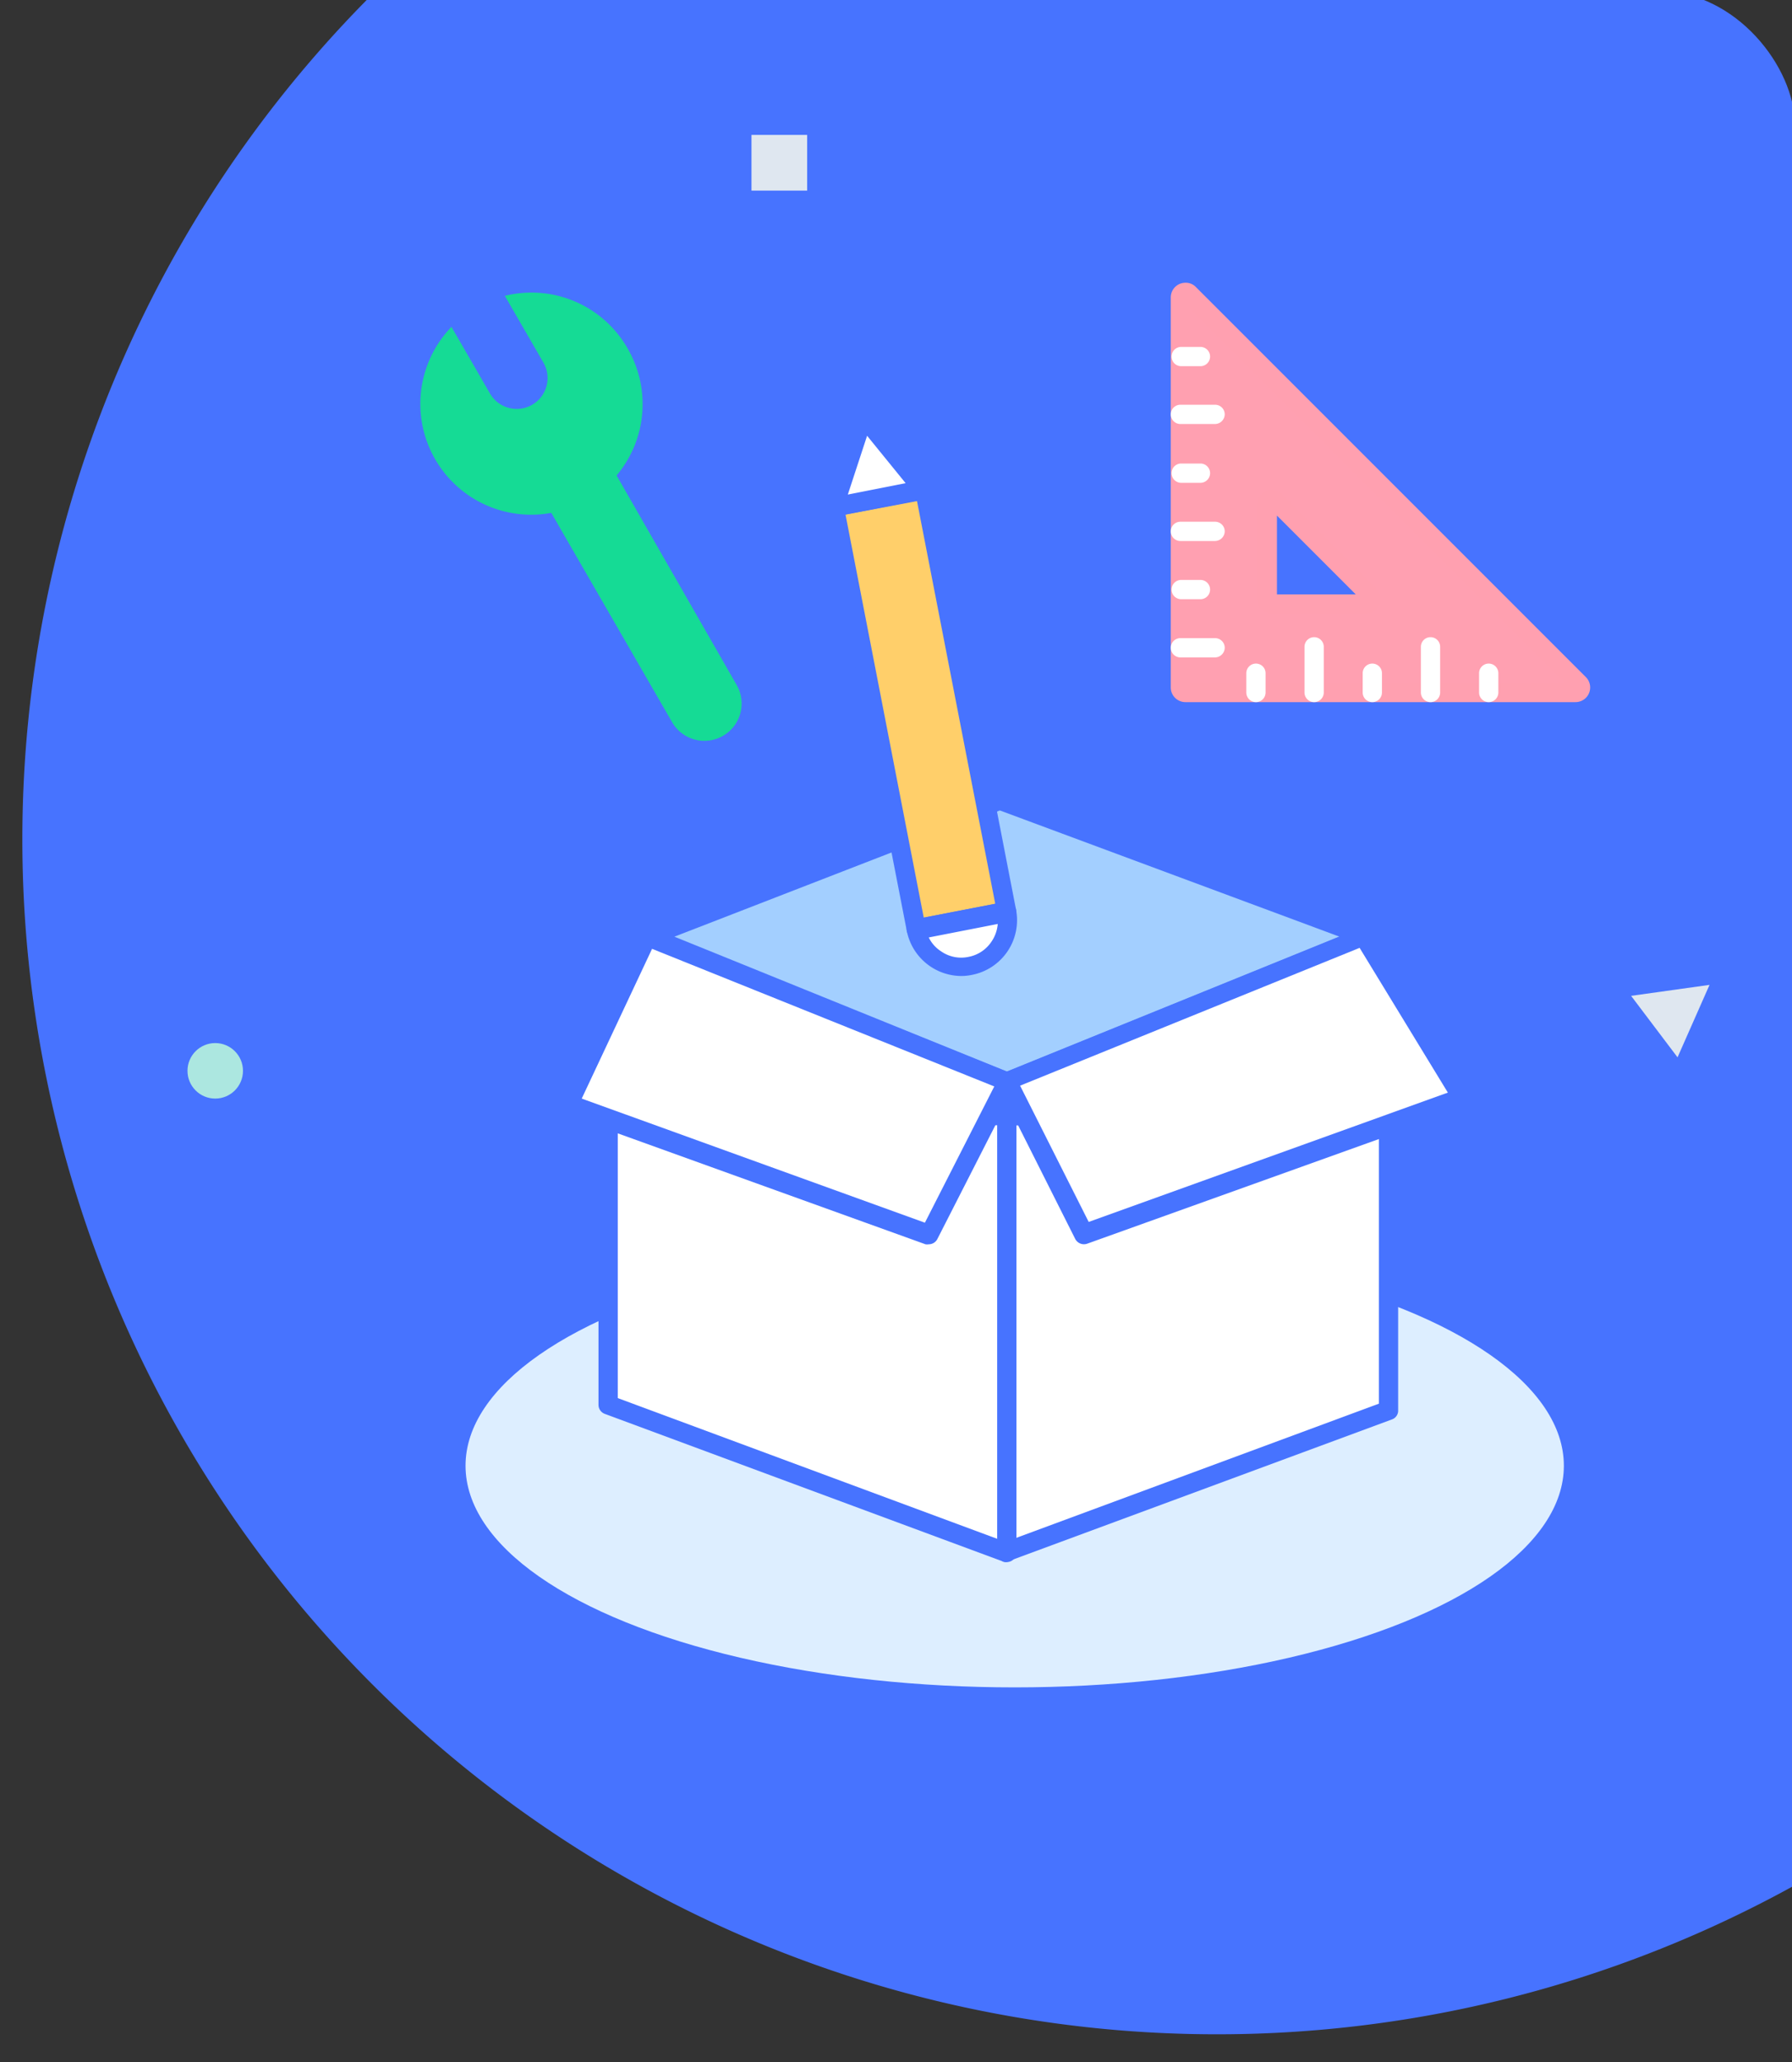 <svg xmlns="http://www.w3.org/2000/svg" xmlns:xlink="http://www.w3.org/1999/xlink" viewBox="0 0 93 107"><rect x="0" y="0" width="93" height="107" fill="#333333" stroke="none"/><defs><style>.cls-1{fill:none;}.cls-2{clip-path:url(#clip-path);}.cls-3{fill:#4773ff;}.cls-4{fill:#def;}.cls-5{fill:#a3cfff;}.cls-6{fill:#fff;}.cls-7{fill:#15db95;}.cls-8{fill:#ffa0b1;}.cls-9{fill:#ffa0b0;}.cls-10{fill:#ffcf6a;}.cls-11{fill:#ace7e0;}.cls-12{fill:#dfe7f0;}</style><clipPath id="clip-path"><rect class="cls-1" x="0.16" y="-0.45" width="93" height="107" rx="7"/></clipPath></defs><g id="Layer_2" data-name="Layer 2"><g class="cls-2"><g id="Mask_Group_361" data-name="Mask Group 361"><g id="Path_6831" data-name="Path 6831"><path class="cls-3" d="M63.16-18.45a62,62,0,1,1-62,62A62,62,0,0,1,63.16-18.45Z"/></g></g><g id="Ellipse_422" data-name="Ellipse 422"><ellipse class="cls-4" cx="52.66" cy="76.05" rx="28.5" ry="11.5"/></g><g id="Group_4745" data-name="Group 4745"><g id="Path_1175-2" data-name="Path 1175-2"><path class="cls-5" d="M33.62,48.59l18.27-7.07,19,7.07L52.25,56.11Z"/><path class="cls-3" d="M52.25,56.61a.57.57,0,0,1-.18,0L33.44,49.06a.52.52,0,0,1-.32-.47.49.49,0,0,1,.32-.46L51.7,41.05a.45.45,0,0,1,.36,0l19,7.07a.54.54,0,0,1,.33.47.52.52,0,0,1-.32.47L52.44,56.58A.58.58,0,0,1,52.25,56.61ZM35,48.6l17.27,7,17.25-7L51.89,42.05Z"/></g><g id="Path_1176-2" data-name="Path 1176-2"><path class="cls-6" d="M31.56,58.24V72.89l20.62,7.66,19.88-7.36V58.53"/><path class="cls-3" d="M52.18,81.05A.33.33,0,0,1,52,81L31.39,73.36a.5.5,0,0,1-.33-.47V58.24a.5.5,0,0,1,.5-.5.5.5,0,0,1,.5.5v14.3L52.18,80l19.38-7.17V58.53a.51.51,0,0,1,.5-.5.5.5,0,0,1,.5.5V73.19a.48.48,0,0,1-.33.46L52.35,81A.33.33,0,0,1,52.18,81.05Z"/></g><g id="Path_1177-2" data-name="Path 1177-2"><path class="cls-6" d="M52.25,56.11,33.59,48.59,29.5,57.32l18.7,6.74,4-8,4,8L75.89,57l-5.12-8.4L52.25,56.11"/><path class="cls-3" d="M48.2,64.56a.51.51,0,0,1-.17,0l-18.7-6.74a.47.47,0,0,1-.29-.28.47.47,0,0,1,0-.4l4.08-8.73a.5.5,0,0,1,.64-.25l18.48,7.44,18.33-7.44a.49.49,0,0,1,.61.2l5.13,8.4a.5.5,0,0,1-.26.73L56.42,64.53a.51.51,0,0,1-.62-.25l-3.55-7.06-3.6,7.06A.5.5,0,0,1,48.2,64.56ZM30.19,57,48,63.44l3.6-7.07L33.84,49.23Zm22.75-.67,3.56,7.07,18.64-6.71-4.58-7.51Z"/></g><g id="Line_46-2" data-name="Line 46-2"><path class="cls-3" d="M54.2,39.53a.5.5,0,0,1-.5-.5v-1a.5.5,0,0,1,.5-.5.5.5,0,0,1,.5.5v1A.5.5,0,0,1,54.2,39.53Zm0-4a.5.5,0,0,1-.5-.5v-1a.5.5,0,0,1,.5-.5.5.5,0,0,1,.5.5v1A.5.5,0,0,1,54.2,35.55Z"/></g><g id="Line_48-2" data-name="Line 48-2"><path class="cls-3" d="M52.25,81.05a.51.51,0,0,1-.5-.5V56.11a.51.51,0,0,1,.5-.5.5.5,0,0,1,.5.5V80.55A.5.5,0,0,1,52.25,81.05Z"/></g><g id="Line_49-2" data-name="Line 49-2"><path class="cls-3" d="M35.54,44.82a.52.52,0,0,1-.29-.09l-.54-.37a.51.51,0,0,1-.12-.7.49.49,0,0,1,.69-.12l.54.37a.5.5,0,0,1,.13.7A.49.49,0,0,1,35.54,44.82Zm-3-2.08a.47.47,0,0,1-.28-.09l-.83-.57a.5.5,0,0,1-.12-.69.49.49,0,0,1,.69-.13l.83.57a.51.51,0,0,1,.12.7A.49.49,0,0,1,32.53,42.74Z"/></g><g id="Line_50-2" data-name="Line 50-2"><path class="cls-3" d="M67.87,44.82a.48.48,0,0,1-.42-.23.5.5,0,0,1,.15-.69l.81-.51a.5.5,0,1,1,.54.84l-.81.52A.54.54,0,0,1,67.87,44.82Zm3.35-2.11a.52.52,0,0,1-.43-.24.51.51,0,0,1,.16-.69l.84-.53a.5.5,0,0,1,.54.84l-.85.54A.5.5,0,0,1,71.22,42.71Z"/></g></g><g id="Path_6785" data-name="Path 6785"><path class="cls-7" d="M32.56,18.06a5.74,5.74,0,0,0-6.36-2.71l2,3.46a1.6,1.6,0,0,1-2.77,1.61h0l-2-3.46a5.75,5.75,0,0,0,5.18,9.65l6.27,10.86a1.93,1.93,0,1,0,3.35-1.93L32,24.67A5.75,5.75,0,0,0,32.56,18.06Z"/></g><g id="Group_4748" data-name="Group 4748"><g id="Path_6787-2" data-name="Path 6787-2"><path class="cls-8" d="M81.76,35.93H61.52a.26.26,0,0,1-.26-.26V15.43a.26.26,0,0,1,.26-.26.26.26,0,0,1,.19.07L82,35.48a.27.27,0,0,1,0,.37A.27.27,0,0,1,81.76,35.93Z"/><path class="cls-9" d="M81.76,36.43H61.52a.76.76,0,0,1-.76-.76V15.43a.76.76,0,0,1,.76-.76.72.72,0,0,1,.54.22L82.3,35.13a.76.76,0,0,1-.54,1.3Zm-.16-.59h0Zm-19.84-.41H81.19L61.76,16Z"/></g><g id="Path_6788-2" data-name="Path 6788-2"><path class="cls-3" d="M70.94,31.34H66a.27.27,0,0,1-.27-.26v-4.9a.26.26,0,0,1,.45-.19l4.9,4.9a.27.27,0,0,1,0,.37A.27.27,0,0,1,70.94,31.34Z"/><path class="cls-9" d="M70.94,31.84H66a.76.76,0,0,1-.77-.76v-4.9a.77.77,0,0,1,.77-.77.72.72,0,0,1,.53.23l4.9,4.9a.76.76,0,0,1,0,1.08A.75.75,0,0,1,70.94,31.84Zm-.17-.59h0Zm-4.5-.41h4.09l-4.09-4.09Z"/></g><g id="Line_51-2" data-name="Line 51-2"><path class="cls-6" d="M77.26,36.43a.5.5,0,0,1-.5-.5v-1a.5.5,0,0,1,.5-.5.5.5,0,0,1,.5.5v1A.5.5,0,0,1,77.26,36.43Z"/></g><g id="Line_52-2" data-name="Line 52-2"><path class="cls-6" d="M74.24,36.43a.5.5,0,0,1-.5-.5V33.56a.5.5,0,0,1,.5-.5.5.5,0,0,1,.5.5v2.37A.5.5,0,0,1,74.24,36.43Z"/></g><g id="Line_53-2" data-name="Line 53-2"><path class="cls-6" d="M71.22,36.43a.5.5,0,0,1-.5-.5v-1a.5.5,0,0,1,.5-.5.5.5,0,0,1,.5.5v1A.5.5,0,0,1,71.22,36.43Z"/></g><g id="Line_54-2" data-name="Line 54-2"><path class="cls-6" d="M68.2,36.43a.5.5,0,0,1-.5-.5V33.56a.5.5,0,0,1,.5-.5.5.5,0,0,1,.5.5v2.37A.5.5,0,0,1,68.2,36.43Z"/></g><g id="Line_55-2" data-name="Line 55-2"><path class="cls-6" d="M65.18,36.43a.5.5,0,0,1-.5-.5v-1a.5.5,0,0,1,.5-.5.5.5,0,0,1,.5.5v1A.5.5,0,0,1,65.18,36.43Z"/></g><g id="Line_56-2" data-name="Line 56-2"><path class="cls-6" d="M63.06,34.11h-1.8a.5.5,0,0,1-.5-.5.5.5,0,0,1,.5-.5h1.8a.5.5,0,0,1,.5.5A.51.51,0,0,1,63.06,34.11Z"/></g><g id="Line_57-2" data-name="Line 57-2"><path class="cls-6" d="M62.3,31.09h-1a.5.5,0,0,1-.5-.5.5.5,0,0,1,.5-.5h1a.5.5,0,0,1,.5.5A.5.5,0,0,1,62.3,31.09Z"/></g><g id="Line_58-2" data-name="Line 58-2"><path class="cls-6" d="M63.06,28.07h-1.8a.5.5,0,0,1-.5-.5.5.5,0,0,1,.5-.5h1.8a.5.5,0,0,1,.5.5A.51.51,0,0,1,63.06,28.07Z"/></g><g id="Line_59-2" data-name="Line 59-2"><path class="cls-6" d="M62.3,25.05h-1a.5.5,0,0,1-.5-.5.5.5,0,0,1,.5-.5h1a.5.5,0,0,1,.5.5A.5.5,0,0,1,62.3,25.05Z"/></g><g id="Line_60-2" data-name="Line 60-2"><path class="cls-6" d="M63.06,22h-1.8a.5.5,0,0,1-.5-.5.5.5,0,0,1,.5-.5h1.8a.5.5,0,0,1,.5.5A.51.51,0,0,1,63.06,22Z"/></g><g id="Line_61-2" data-name="Line 61-2"><path class="cls-6" d="M62.3,19h-1a.5.5,0,0,1-.5-.5.5.5,0,0,1,.5-.5h1a.5.5,0,0,1,.5.5A.5.5,0,0,1,62.3,19Z"/></g></g><g id="Group_4747" data-name="Group 4747"><g id="Rectangle_1754-2" data-name="Rectangle 1754-2"><rect class="cls-10" x="45.38" y="25.65" width="4.78" height="22.3" transform="translate(-6.14 9.79) rotate(-11)"/><path class="cls-3" d="M47.55,48.7a.49.49,0,0,1-.49-.4L42.8,26.41a.51.51,0,0,1,.4-.59l4.69-.91a.45.45,0,0,1,.37.08.52.52,0,0,1,.22.32L52.73,47.2a.45.45,0,0,1-.08.37.47.47,0,0,1-.32.21l-4.69.91Zm-3.67-22,4.06,20.91,3.71-.72L47.59,26Z"/></g><g id="Path_6786-2" data-name="Path 6786-2"><path class="cls-6" d="M48,25.4,45.11,22a.25.25,0,0,0-.35-.05.24.24,0,0,0-.1.14l-1.37,4.27Z"/><path class="cls-3" d="M43.29,26.81a.52.52,0,0,1-.37-.16.49.49,0,0,1-.1-.49l1.37-4.27a.68.68,0,0,1,.27-.39.75.75,0,0,1,1,.15l2.86,3.43a.54.54,0,0,1,.09.49.5.5,0,0,1-.38.32l-4.69.91ZM45,22.61l-1,3.05,3-.59Zm-.28-.34v0Zm.42-.1v0A0,0,0,0,1,45.15,22.17Z"/></g><g id="Rectangle_1755-2" data-name="Rectangle 1755-2"><path class="cls-6" d="M50.35,50.09h0a2.38,2.38,0,0,1-2.8-1.88h0l4.69-.91h0a2.38,2.38,0,0,1-1.89,2.8Z"/><path class="cls-3" d="M49.89,50.64a2.9,2.9,0,0,1-2.83-2.34.48.48,0,0,1,.07-.37.55.55,0,0,1,.32-.22l4.69-.91a.51.51,0,0,1,.59.4,2.89,2.89,0,0,1-2.28,3.38h0A2.74,2.74,0,0,1,49.89,50.64Zm-1.69-2a1.77,1.77,0,0,0,.64.72,1.82,1.82,0,0,0,1.41.29h0a1.84,1.84,0,0,0,1.21-.8,1.88,1.88,0,0,0,.32-.91Z"/></g></g></g><circle id="Ellipse_440" data-name="Ellipse 440" class="cls-11" cx="11.17" cy="55.56" r="1.44"/><path id="Path_6832" data-name="Path 6832" class="cls-12" d="M39,7h2.89V9.89H39Z"/><path id="Polygon_13" data-name="Polygon 13" class="cls-12" d="M88.72,51.1l-1.66,3.76-2.41-3.19Z"/></g></svg>
